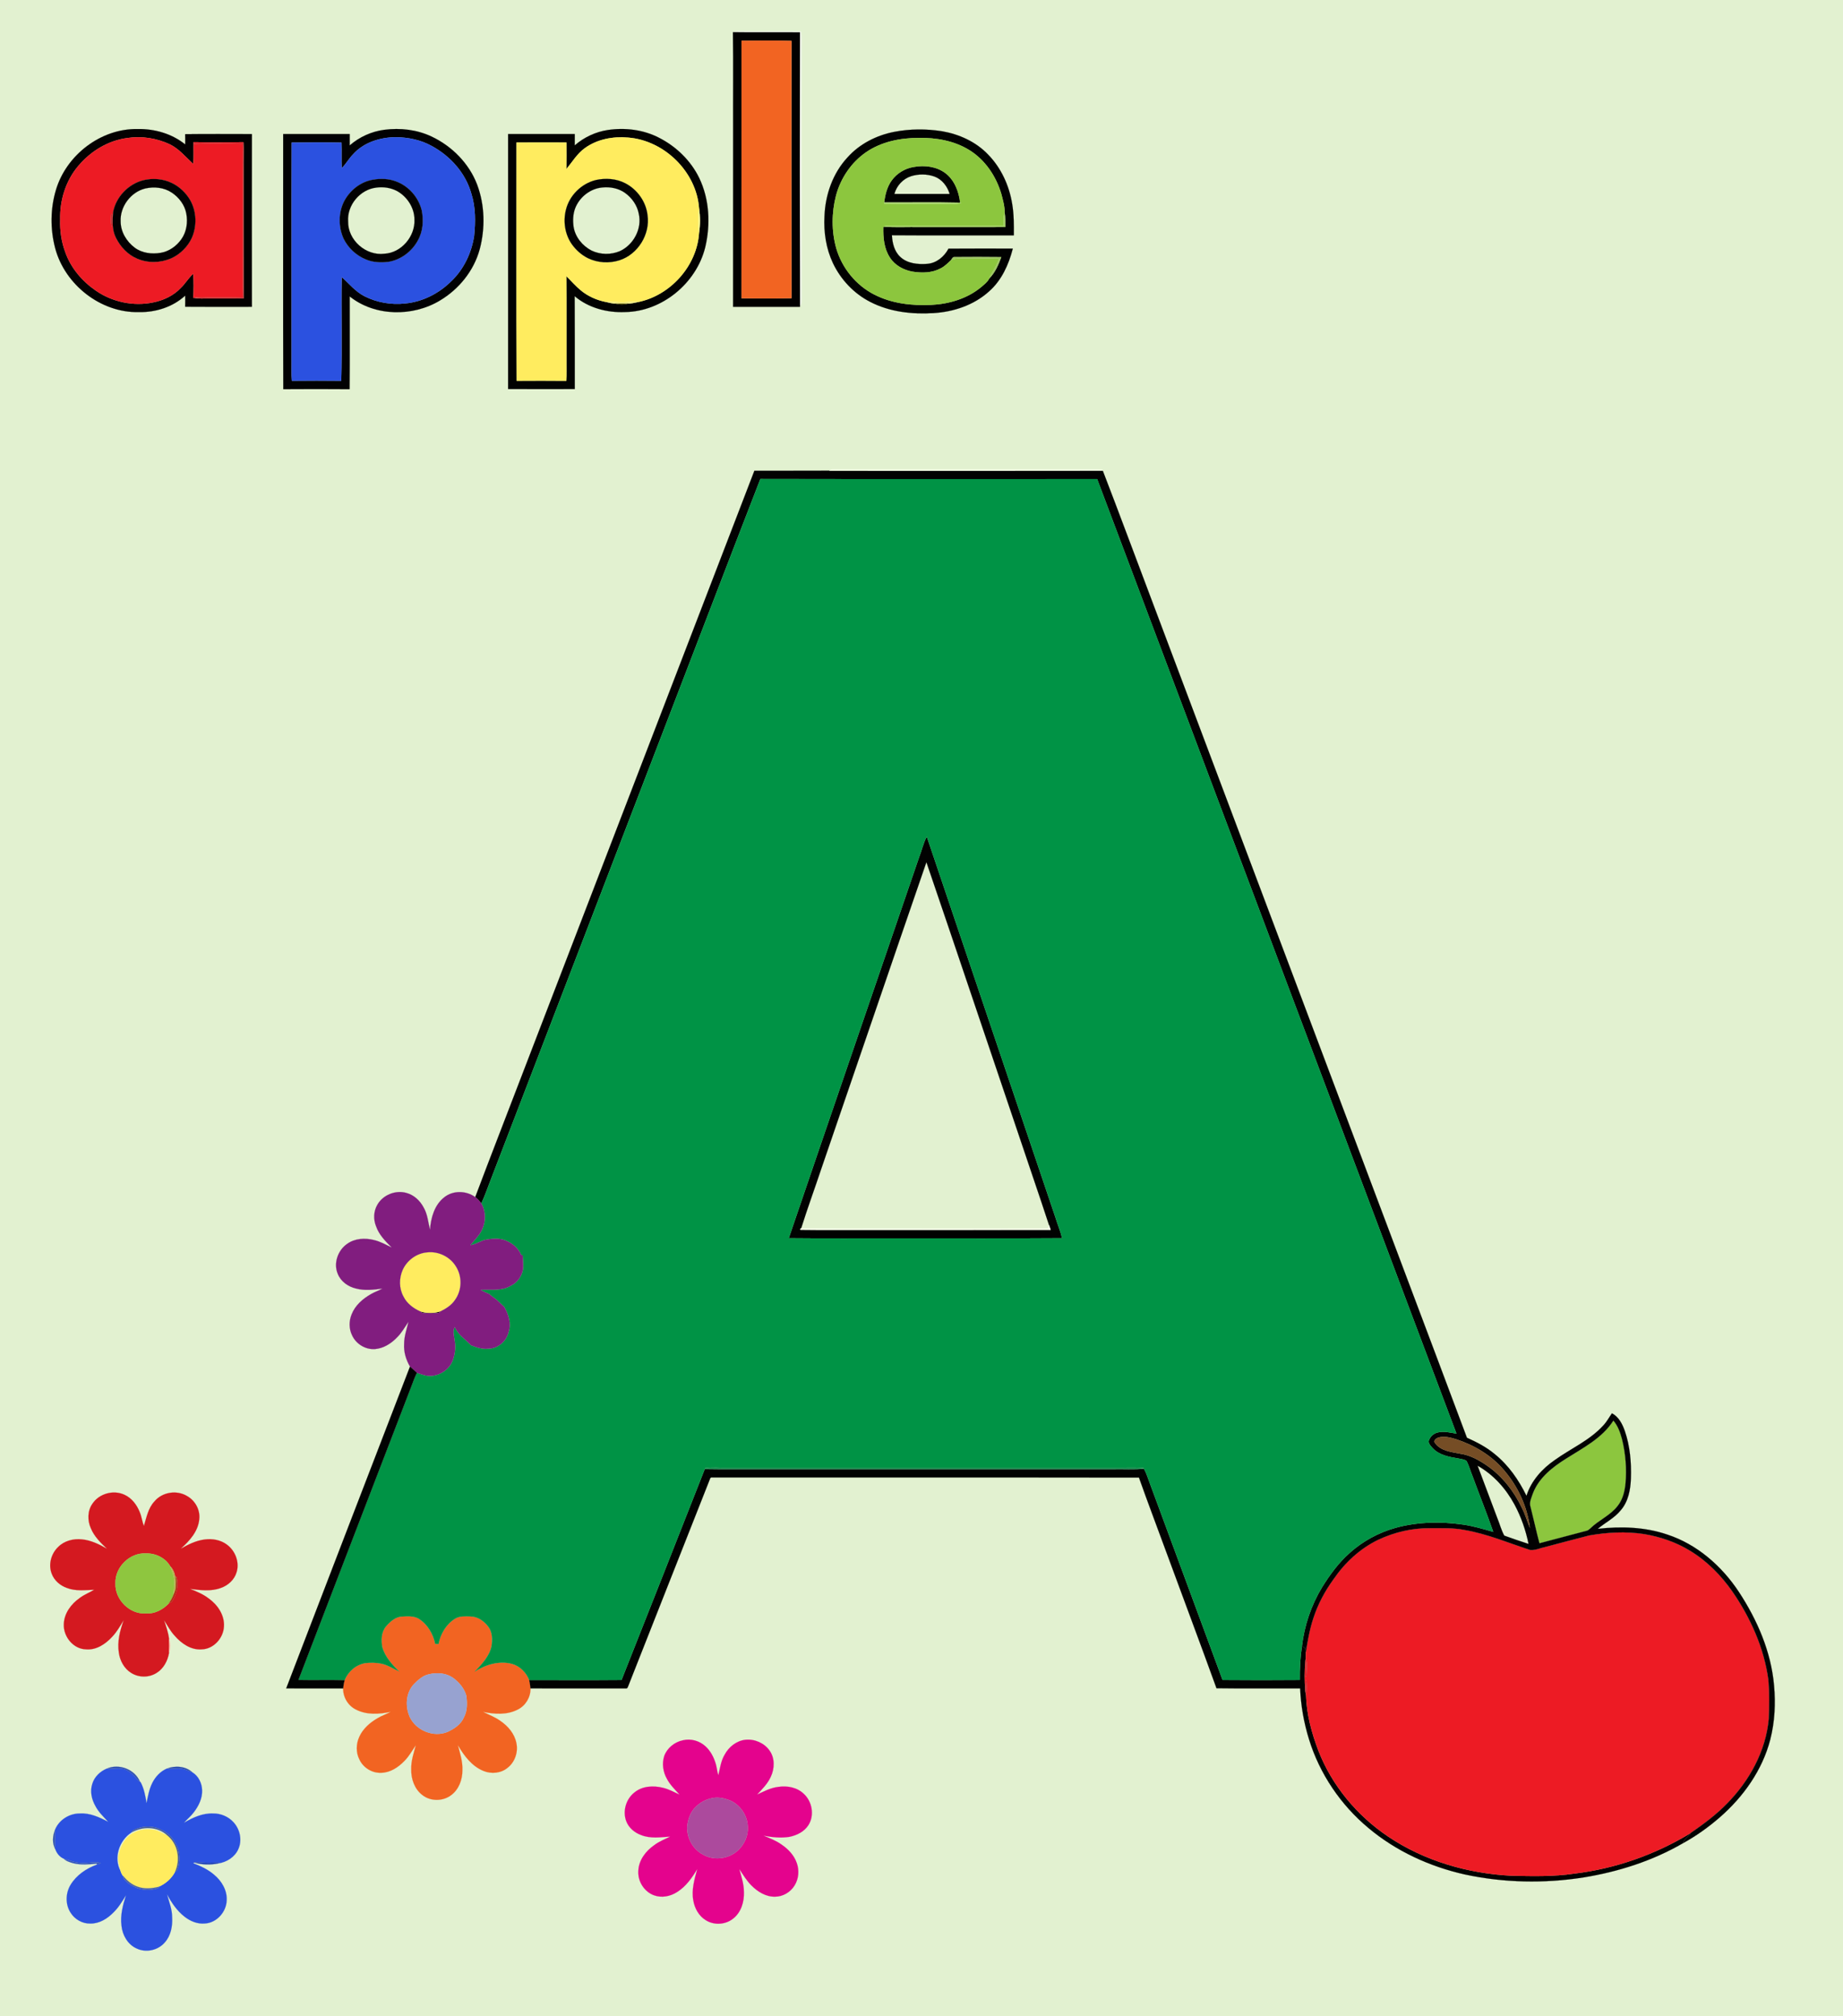 <?xml version="1.0" encoding="utf-8"?>
<!DOCTYPE svg PUBLIC "-//W3C//DTD SVG 1.1//EN" "http://www.w3.org/Graphics/SVG/1.1/DTD/svg11.dtd">
<svg version="1.1" id="Layer_1" xmlns="http://www.w3.org/2000/svg" xmlns:xlink="http://www.w3.org/1999/xlink" x="0px" y="0px"
	 viewBox="0 0 1755 1920" enable-background="new 0 0 1755 1920" xml:space="preserve">
<rect x="0" y="0" width="1755" height="1920" fill="#333333" stroke="none"/>
<g>
	<rect fill="#E2F1D0" stroke="#E2F1D0" stroke-width="0.094" width="1755" height="1920"/>
	<path fill="#E2F1D0" stroke="#E2F1D0" stroke-width="0.094" d="M867.71,167.75c7.16-2.17,15.09-2.12,22.17,0.39
		c7.23,2.68,12.27,9.35,14.44,16.58c-17.55-0.03-35.09-0.01-52.64-0.02C853.79,176.84,859.91,170.22,867.71,167.75z"/>
	<path fill="#E2F1D0" stroke="#E2F1D0" stroke-width="0.094" d="M358.44,178.65c6.65-0.9,13.65,0.12,19.62,3.26
		c9.66,5.36,16.51,15.87,16.61,27.04c0.83,16.06-12.39,31.89-28.71,32.71c-17.5,2.19-34.77-12.98-34.46-30.69
		C330.35,195.35,342.92,180.36,358.44,178.65z"/>
	<path fill="#E2F1D0" stroke="#E2F1D0" stroke-width="0.094" d="M573.42,178.56c7.54-0.82,15.6,0.7,21.83,5.2
		c6.57,4.73,11.57,11.84,13.05,19.87c3.23,14.15-4.98,29.58-18.03,35.56c-8.52,3.6-18.6,3.48-26.95-0.54
		c-8.67-4.48-15.6-12.88-17.13-22.66c-0.8-5.84-0.6-11.96,1.46-17.54C551.75,187.8,561.96,179.61,573.42,178.56z"/>
	<path fill="#E2F1D0" stroke="#E2F1D0" stroke-width="0.094" d="M138.36,179.49c8.46-1.92,17.89-0.97,25.21,3.95
		c6.89,4.57,12.35,11.71,13.84,19.95c1.6,8.3,0.26,17.39-4.66,24.38c-4.63,6.6-11.73,11.69-19.77,13.03c-8.46,1.43-17.81,0.3-24.8-5
		c-7.69-5.81-13.26-14.97-13.3-24.78C114.1,196.82,124.56,182.83,138.36,179.49z"/>
	<path fill="#E2F1D0" stroke="#E2F1D0" stroke-width="0.094" d="M782.35,1112.32c33.33-97.05,66.37-194.21,99.82-291.21
		c29.23,85.5,57.86,171.22,86.91,256.79c9.86,29.61,20.13,59.09,29.83,88.75c-0.32,1.07-0.63,2.15-0.95,3.25
		c-51.32,0.29-102.64,0.03-153.96,0.12c-27.04-0.08-54.08,0.17-81.12-0.15C768.97,1150.56,775.94,1131.53,782.35,1112.32z
		"/>
	<path fill="#E2F1D0" stroke="#E2F1D0" stroke-width="0.094" d="M1407.04,1395.88c15.05,8.47,26.97,21.82,35.12,36.94
		c6.32,11.74,10.76,24.49,13.39,37.56c-7.75-2.46-15.43-5.15-23.08-7.9c-2.91-5.14-4.3-11.05-6.58-16.49
		C1419.59,1429.29,1413.26,1412.61,1407.04,1395.88z"/>
	<path fill="#E2F1D0" stroke="#E2F1D0" stroke-width="0.094" d="M125.04,1745.29c10.49-6.19,25.04-5.97,34.18,2.59
		c-4.03-1.66-7.75-4.1-11.99-5.17c-6.86-1.14-14.3-0.73-20.36,3.01c-7.78,3.9-11.97,12.27-13.91,20.4
		c-1.33,5.41,1.1,10.7,1.95,15.98C107.93,1769.63,113.37,1752.92,125.04,1745.29z"/>
	<path fill="#F1F5EB" stroke="#F1F5EB" stroke-width="0.094" d="M697.94,30.68c3.77-1.75,8.04-0.86,12.06-1.03
		c17.61,0.23,35.26-0.46,52.86,0.37c0.46,4.31,0.55,8.65,0.44,12.98c0.03,81-0.01,162.01,0.02,243.01
		c-0.13,1.86,0.16,4.05-1.57,5.28c-0.2-86.82-0.13-173.63-0.04-260.45C740.45,30.68,719.19,31,697.94,30.68z"/>
	<path fill="#020101" stroke="#020101" stroke-width="0.094" d="M697.94,30.68c21.25,0.32,42.51,0,63.77,0.16
		c-0.09,86.82-0.16,173.63,0.04,260.45l0.02,0.94c-21.22-0.02-42.45,0.04-63.67-0.03c0.07-56.07,0.01-112.13,0.03-168.2
		C698,92.89,698.38,61.78,697.94,30.68 M706.17,38.82c-0.03,81.77,0.06,163.54-0.04,245.31c15.85,0.1,31.72,0.31,47.57-0.1
		c-0.12-81.69-0.09-163.38-0.01-245.08C737.86,38.43,722,38.68,706.17,38.82z"/>
	<path fill="#F26422" stroke="#F26422" stroke-width="0.094" d="M706.17,38.82c15.83-0.14,31.69-0.39,47.52,0.13
		c-0.08,81.7-0.11,163.39,0.01,245.08c-15.85,0.41-31.72,0.2-47.57,0.1C706.23,202.36,706.14,120.59,706.17,38.82z"/>
	<path fill="#F26422" stroke="#F26422" stroke-width="0.094" d="M367.72,1548.74c3.94-4.49,8.94-9.01,15.26-9.22
		c5.21-0.24,10.9-0.71,15.61,2c8.49,5.26,13.85,14.46,15.85,24.1c1.04-0.01,2.08-0.01,3.13,0.01c1.96-9.67,7.33-18.86,15.84-24.11
		c4.37-2.62,9.7-2.2,14.59-2.08c6.85,0.09,12.88,4.33,16.89,9.63c4.11,5.29,4.13,12.54,3.14,18.86
		c-2.15,9.69-9.29,17.06-15.9,24.02c10.34-6.73,23.2-10.55,35.44-7.36c7.55,2.15,13.48,8.19,16.36,15.39
		c0.6,2.62,0.99,5.29,1.21,7.99c0.24,8.32-4.6,16.43-12.06,20.12c-10.18,5.3-22.19,4.51-33.08,2.22
		c5.42,2.8,11.24,4.85,16.23,8.45c7.43,4.99,13.78,12.38,15.51,21.37c1.77,8.49-1.38,17.95-8.26,23.34
		c-6.28,5.35-15.57,6.22-23.08,3.12c-11.1-4.49-18.56-14.56-24.38-24.58c2.06,7.85,4.67,15.73,4.32,23.97
		c0,8.89-3.39,18.24-10.73,23.66c-7.75,5.93-19.5,6.05-27.24,0.03c-7.6-5.65-11.01-15.46-10.75-24.68
		c-0.26-7.9,2.34-15.42,4.36-22.93c-3.49,5.1-6.47,10.61-10.89,15.02c-5.8,6.03-13.44,11.12-22.08,11.28
		c-8.63,0.42-17.14-4.82-20.73-12.65c-3.46-6.67-3.23-14.84-0.15-21.6c3.46-7.71,10.09-13.51,17.29-17.67
		c4-2.47,8.51-3.89,12.61-6.14c-10.9,2.29-22.92,3.09-33.11-2.19c-7.5-3.67-12.33-11.82-12.16-20.13
		c0.21-2.66,0.67-5.27,1.37-7.82c3.4-8.29,10.9-14.87,19.84-16.29c4.96-0.56,10.04-0.48,14.94,0.49
		c6.21,1.2,11.51,4.82,17.14,7.47c-6.72-6.48-13.22-13.71-15.96-22.83C362.75,1562.17,362.99,1554.28,367.72,1548.74
		 M408.39,1594.53c-5.8,1.26-10.29,5.43-14.34,9.51c-7.61,8.25-8.33,20.99-3.95,30.97c6.02,13.11,22.85,19.98,36.24,14.33
		c6.24-2.98,12.6-7.07,15.35-13.71c3.47-6.27,3.23-13.73,2.4-20.61c-1.99-7.05-6.96-13.04-12.88-17.21
		C424.6,1593.23,416.02,1592.71,408.39,1594.53z"/>
	<path fill="#030101" stroke="#030101" stroke-width="0.094" d="M53.38,180.54c9.99-33.07,42.83-58.25,77.63-57.65
		c16.15-0.31,32.66,4.42,45.33,14.64c0.09-3.25,0.07-6.5-0.03-9.74c21.18-0.26,42.37-0.1,63.55-0.08
		c-0.1,54.83-0.07,109.65-0.01,164.48c-21.18,0.02-42.36,0.14-63.53-0.06c0.09-3.53,0.12-7.06,0.01-10.59
		c-11.9,10.96-28.33,16.04-44.33,15.7c-36.15,0.74-70.2-26.14-79.44-60.82C47.78,218.2,47.9,198.59,53.38,180.54 M74.77,157.78
		C62.72,171.82,56.86,190.61,57.32,209c-0.36,10.49,1.11,21.04,4.76,30.9c5.23,15.11,16.06,27.86,29.13,36.85
		c15.72,10.91,35.97,15.18,54.72,11.24c9.8-1.98,19.35-6.44,26.25-13.81c4.35-4.16,7.33-9.52,11.85-13.51
		c0.49,7.69,0.47,15.43-0.02,23.12l0.69-0.14c4.69,1.08,9.53,0.55,14.3,0.64c11.01-0.07,22.03,0.17,33.03-0.13
		c-0.15-43.05-0.04-86.11-0.08-129.16c-0.07-6.29,0.38-12.58-0.09-18.86l-0.14-0.7c-15.8,0.16-31.61,0.23-47.4-0.03
		c-0.13,6.93,0.28,13.87-0.27,20.79c-7.21-6.54-13.46-14.43-22.4-18.77c-12.52-5.79-26.77-8.13-40.43-5.98
		C103.07,133.82,86.48,143.9,74.77,157.78z"/>
	<path fill="#030101" stroke="#030101" stroke-width="0.094" d="M400.17,1248.94c6.32,2.01,13.25,1.91,19.55-0.15
		c-0.85,0.75-1.66,1.71-2.92,1.62c-4.52,0.3-9.06,0.34-13.57,0.02C402,1250.44,401.09,1249.57,400.17,1248.94z"/>
	<path fill="#010103" stroke="#010103" stroke-width="0.094" d="M365.96,123.61c15.2-2,31.07-0.16,45.01,6.44
		c19.39,9.14,35.62,25.51,43.33,45.65c7.4,19.67,7.86,41.72,2.43,61.94c-5.58,20.3-19.69,37.71-37.66,48.47
		c-25.93,15.71-61.96,15.42-86.04-3.78c-0.06,29.44,0.18,58.9-0.12,88.34c-21.04-0.18-42.09-0.15-63.13-0.01
		c-0.3-80.99-0.08-161.99-0.11-242.98c21.12-0.02,42.24-0.03,63.36,0c0.02,3.6-0.02,7.21-0.01,10.81
		C342.23,130.43,353.82,125.21,365.96,123.61 M336.11,147.09c-3.96,4.07-6.7,9.13-10.72,13.13c-0.33-8.13,0.08-16.27-0.24-24.4
		c-15.79-0.3-31.6-0.2-47.4-0.05c-0.23,69.41-0.03,138.82-0.1,208.23c0.11,6.22-0.27,12.45,0.3,18.66c15.66-0.17,31.33-0.18,47,0
		c0.85-32.94-0.06-65.92,0.43-98.86c7,6.26,13.07,13.86,21.57,18.25c11.97,6.08,25.77,8.45,39.09,6.92
		c16.5-1.59,32.05-9.57,43.71-21.23c11.86-11.27,19.17-26.76,21.7-42.81c1.4-13.52,1.51-27.52-2.66-40.6
		c-5.48-19.57-20.07-35.79-37.78-45.34c-10.34-5.77-22.25-8.16-34.01-8.35C362.05,130.78,346.25,135.58,336.11,147.09z"/>
	<path fill="#020201" stroke="#020201" stroke-width="0.094" d="M578.82,123.81c16.53-2.48,33.96-0.29,48.88,7.46
		c16.19,8.29,29.99,21.63,38.02,38.03c9.9,20.42,11.01,44.39,5.81,66.26c-8.44,34.21-41.11,61.24-76.56,61.65
		c-16.96,0.68-34.64-3.98-47.73-15.12c0.2,29.48,0.03,58.96,0.09,88.44c-21.16,0.04-42.32,0.07-63.47-0.02
		c0.01-80.94-0.01-161.88,0-242.82c21.15-0.06,42.3-0.02,63.46-0.02c0.03,3.59-0.01,7.18-0.01,10.77
		C556.17,130.71,567.19,125.58,578.82,123.81 M557,141.03c-7.35,5.26-12.01,13.16-17.66,20.02c0.1-8.45,0.12-16.9,0.04-25.34
		c-15.84-0.04-31.69-0.07-47.53,0.01c0.07,75.65-0.23,151.3,0.15,226.93c15.74-0.1,31.5-0.14,47.24,0.03
		c0.38-6.22,0.09-12.45,0.18-18.68c-0.06-26.99,0.12-53.99-0.1-80.98c4.51,4.38,8.59,9.21,13.44,13.23
		c7.04,5.95,15.77,9.77,24.79,11.45c2.7,0.66,5.43,1.3,8.22,1.42c4.04,1.17,8.42,1.19,12.46,0.02c3.1-0.11,6.15-0.75,9.17-1.44
		c30.95-6.22,56.41-34.57,58.28-66.21c1.21-7.58,1.11-15.4,0-22.98c-2.44-34.76-33.02-64.78-67.63-67.48
		C583.82,129.77,568.75,132.56,557,141.03z"/>
	<path fill="#010201" stroke="#010201" stroke-width="0.094" d="M851.39,125.61c14.97-2.94,30.5-3.01,45.56-0.63
		c16.38,2.81,32.33,10.02,43.91,22.16c12.39,12.64,20.1,29.46,22.95,46.85c1.75,9.95,1.64,20.1,1.57,30.17
		c-38.69-0.05-77.38,0.17-116.06-0.11c0.4,7.44,2.3,15.44,8.01,20.66c6.78,6.33,16.81,7.27,25.65,6.57
		c8.82-0.68,16.21-6.84,20.22-14.46c20.41-0.18,40.83-0.06,61.25-0.06c-3.91,15.24-10.73,30.42-22.81,40.92
		c-14.37,12.95-33.62,19.35-52.7,20.5c-20.51,1.27-41.88-1.12-60.33-10.7c-15.44-7.89-27.92-21.16-35.38-36.76
		c-6.58-13.89-8.94-29.51-8.11-44.79c0.75-20.37,7.87-40.88,21.87-55.95C818.47,137.08,834.56,128.9,851.39,125.61 M824.87,144.89
		c-14.14,9.72-24.33,24.77-28.74,41.3c-4.24,16.44-4.38,34.02,0.25,50.4c5.47,18.73,18.77,35.09,36.2,43.95
		c16.6,8.54,35.73,10.67,54.15,9.82c17.06-0.83,34.37-5.96,47.66-17.01c2.76-2.44,5.96-4.71,7.59-8.12
		c5.62-5.52,8.79-13.09,11.49-20.37c-14.81-0.2-29.64-0.16-44.46-0.04c-1.85-0.23-2.46,1.69-3.36,2.87
		c-3.09,2.92-6.1,6.07-9.98,7.96c-8.07,4.36-17.65,4.49-26.51,3.11c-8.55-1.48-16.88-5.89-21.66-13.32
		c-5.7-8.54-6.63-19.15-6.35-29.14l0.64-0.36c11.38,0.75,22.81,0.13,34.21,0.33c27.09-0.02,54.18,0.06,81.27-0.04
		c0.07-4.61,0.1-9.25-0.59-13.82c0.04-6.1-1.69-12-3.23-17.84c-4.97-16.77-15.39-32.34-30.42-41.61
		c-14.28-8.85-31.43-11.88-48.03-11.61C857.55,131.35,839.48,134.91,824.87,144.89z"/>
	<path fill="#010201" stroke="#010201" stroke-width="0.094" d="M870.09,159c10.21-1.89,21.58-0.53,30.08,5.8
		c8.74,6.64,12.97,17.64,14.14,28.26c-24.1-0.59-48.24-0.12-72.35-0.24c0.89-7.31,2.67-14.74,7.03-20.81
		C853.91,165.09,861.7,160.33,870.09,159 M867.71,167.75c-7.8,2.47-13.92,9.09-16.03,16.95c17.55,0.01,35.09-0.01,52.64,0.02
		c-2.17-7.23-7.21-13.9-14.44-16.58C882.8,165.63,874.87,165.58,867.71,167.75z"/>
	<path fill="#010201" stroke="#010201" stroke-width="0.094" d="M875.01,817.02c2.67-6.69,4.09-13.9,7.51-20.27
		c40.82,120.78,81.63,241.57,122.39,362.37c2.08,6.72,4.82,13.23,6.5,20.08c-51.8,0.39-103.61,0.05-155.41,0.16
		c-34.96-0.11-69.94,0.23-104.89-0.16C792.23,1058.41,833.75,937.76,875.01,817.02 M782.35,1112.32
		c-6.41,19.21-13.38,38.24-19.47,57.55l-0.76,0.35l0.02,0.94c22.6,0.34,45.24,0.04,67.86,0.14
		c56.83-0.01,113.67,0.03,170.51-0.02c-0.54-1.57-1.05-3.11-1.6-4.63c-9.7-29.66-19.97-59.14-29.83-88.75
		c-29.05-85.57-57.68-171.29-86.91-256.79C848.72,918.11,815.68,1015.27,782.35,1112.32z"/>
	<path fill="#010201" stroke="#010201" stroke-width="0.094" d="M671.11,1399.11c17.63,0.34,35.26,0.05,52.89,0.15
		c112,0,224,0,336,0c9.77-0.21,19.58,0.47,29.34-0.45c2.49,4.43,3.85,9.37,5.68,14.09c23.06,62.33,46.06,124.68,69.14,187
		c24.52,0.22,49.05,0.22,73.58,0.01c-0.12-10.72,0.42-21.45,2.02-32.05c0.98,0.47,1.98,0.96,2.99,1.47
		c0.25,1.29,0.5,2.61,0.76,3.95c0.08,2.07,0.01,4.17-0.16,6.27c-0.07,0.52-0.21,1.57-0.28,2.09
		c-0.97,9.47-0.84,19.1-0.18,28.6c0.15,1.36,0.46,2.72,0.78,4.1c0.49,18.24,5.37,36.13,11.84,53.11
		c12.95,33.25,36.85,61.78,66.38,81.63c34.48,23.24,75.82,35.13,117.13,37.28c20.08,0.43,40.31,0.98,60.24-2.02
		c39.08-4.73,77-18.1,110.62-38.55c-2.14,3.46-6.12,5.68-7.35,9.67c-29.04,16.84-61.57,27.18-94.62,32.55
		c-37.42,5.9-75.94,5.13-113-2.83c-33.44-7.49-65.52-22.18-91.84-44.28c-26.41-21.98-46.45-51.58-56.56-84.45
		c-4.86-15.69-7.77-32.03-8.44-48.44c-26.55-0.11-53.12,0.22-79.66-0.17c-15.55-43.03-31.7-85.86-47.47-128.82
		c-8.74-23.96-17.88-47.77-26.36-71.81c-134.87-0.23-269.75,0.02-404.63-0.12c-1.24,0.16-3.38-0.61-3.77,1.14
		c-25.88,65.73-51.92,131.39-77.78,197.13c-0.51,1.03-0.79,2.94-2.41,2.63c-30.29,0.03-60.57,0.06-90.85-0.02
		c-0.22-2.7-0.61-5.37-1.21-7.99c29.32,0.03,58.64,0.19,87.96-0.07C618.34,1532.99,644.84,1466.09,671.11,1399.11z"/>
	<path fill="#ED1B24" stroke="#ED1B24" stroke-width="0.094" d="M74.77,157.78c11.71-13.88,28.3-23.96,46.45-26.33
		c13.66-2.15,27.91,0.19,40.43,5.98c8.94,4.34,15.19,12.23,22.4,18.77c0.55-6.92,0.14-13.86,0.27-20.79
		c15.79,0.26,31.6,0.19,47.4,0.03l0.14,0.7c-15.58,0.36-31.18,0.2-46.77,0.08l-0.02,0.81c15.29-0.48,30.61-0.38,45.9-0.06
		c0.41,42.67,0.06,85.35,0.18,128.03c0.03,5.97,0.04,11.94-0.17,17.9c-10.32,0.41-20.65,0.16-30.98,0.25
		c-5.1,0.11-10.28-0.73-15.3,0.5l-0.69,0.14c0.49-7.69,0.51-15.43,0.02-23.12c-4.52,3.99-7.5,9.35-11.85,13.51
		c-6.9,7.37-16.45,11.83-26.25,13.81c-18.75,3.94-39-0.33-54.72-11.24c-13.07-8.99-23.9-21.74-29.13-36.85
		c-3.65-9.86-5.12-20.41-4.76-30.9C56.86,190.61,62.72,171.82,74.77,157.78 M136.44,171.67c-14.23,3.6-25.99,15.89-28.71,30.32
		c-0.65,8.22-1.18,17.05,2.76,24.6c4.28,8.54,11.26,16.05,20.2,19.74c10.22,4.38,22.15,4.07,32.31-0.31
		c8.54-3.88,15.64-10.88,19.61-19.38c5.02-11.33,4.62-24.98-1.41-35.85c-4.07-7.02-10.18-12.93-17.52-16.45
		C155.31,170.21,145.45,169.54,136.44,171.67 M105.96,204.13c-0.18,4.04-0.73,8.2,0.61,12.11c0.47-4.02,0.38-8.07,0.3-12.11H105.96z
		"/>
	<path fill="#ED1B24" stroke="#ED1B24" stroke-width="0.094" d="M1312.42,1466.41c15.44-7.25,32.5-11.27,49.59-11.05
		c10.93,0.03,21.99-0.45,32.78,1.75c21.49,3.72,41.68,12.29,62.31,19.03c4.86,0.49,9.53-1.87,14.25-2.83
		c13.96-3.7,27.91-7.41,41.9-11.01c17.17-3.01,34.84-3.99,52.15-1.37c15.4,2.56,30.46,7.65,43.82,15.83
		c16.09,9.71,29.54,23.39,40.31,38.7c17.39,25.19,30.37,53.98,34.46,84.49c1.02,12.3,0.87,24.7,0.34,37.03
		c-2.73,30.63-18.37,58.97-39.7,80.65c-10.41,10.74-22.5,19.66-34.75,28.16c-33.62,20.45-71.54,33.82-110.62,38.55
		c-19.93,3-40.16,2.45-60.24,2.02c-41.31-2.15-82.65-14.04-117.13-37.28c-29.53-19.85-53.43-48.38-66.38-81.63
		c-6.47-16.98-11.35-34.87-11.84-53.11c0.68-4.68,0.58-9.4,0.19-14.08l-0.55-0.07
		c-0.08,3.34-0.32,6.69-0.42,10.05c-0.66-9.5-0.79-19.13,0.18-28.6c-0.06,5.05,0.3,10.11,0.16,15.17l0.65-0.09
		c-0.02-5.72,1.44-11.64-0.53-17.17c0.17-2.1,0.24-4.2,0.16-6.27c1.76-10.95,3.67-21.92,7.22-32.45
		c4.32-13.24,10.97-25.65,19.17-36.89C1280.66,1488.17,1295.15,1474.74,1312.42,1466.41z"/>
	<path fill="#2B51E0" stroke="#2B51E0" stroke-width="0.094" d="M336.11,147.09c10.14-11.51,25.94-16.31,40.89-16.45
		c11.76,0.19,23.67,2.58,34.01,8.35c17.71,9.55,32.3,25.77,37.78,45.34c4.17,13.08,4.06,27.08,2.66,40.6
		c-2.53,16.05-9.84,31.54-21.7,42.81c-11.66,11.66-27.21,19.64-43.71,21.23c-13.32,1.53-27.12-0.84-39.09-6.92
		c-8.5-4.39-14.57-11.99-21.57-18.25c-0.49,32.94,0.42,65.92-0.43,98.86c-15.67-0.18-31.34-0.17-47,0
		c-0.57-6.21-0.19-12.44-0.3-18.66c0.07-69.41-0.13-138.82,0.1-208.23c15.8-0.15,31.61-0.25,47.4,0.05
		c0.32,8.13-0.09,16.27,0.24,24.4C329.41,156.22,332.15,151.16,336.11,147.09 M355.36,171.14c-11.83,1.84-22.15,10.07-27.64,20.56
		c-5.54,10.85-5.51,24.18-0.66,35.27c4.34,9.12,12.29,16.47,21.67,20.21c6.58,2.74,13.86,2.95,20.87,2.21
		c11.98-1.87,22.59-9.85,28.3-20.47c4.9-8.59,5.51-19.02,3.66-28.57c-3.04-12.37-12.39-23.15-24.41-27.53
		C370.24,170.16,362.59,169.86,355.36,171.14z"/>
	<path fill="#2B51E0" stroke="#2B51E0" stroke-width="0.094" d="M87.9,1698.86c1.99-6.65,7.38-11.81,13.68-14.46
		c5.99,0.76,12.24-1.44,18.01,1.01c5.25,2.01,8.82,6.49,12.38,10.61c0.33,0.23,1.01,0.68,1.35,0.91l0.63,0.41
		c3.22,6.19,4.54,13.11,5.57,19.96c1.32-6.56,2.47-13.25,5.51-19.29c2.92-5.84,7.62-10.94,13.67-13.59
		c3.76,0.28,7.51-0.17,11.27-0.19c4.7-0.07,8.99,2.14,13.29,3.74c5.79,3.48,9.03,10.39,9.18,17.03
		c0.28,7.6-3.2,14.79-7.71,20.71c-2.77,3.81-6.45,6.8-9.6,10.27c8.44-5.01,17.88-9.32,27.92-8.88
		c7.26-0.08,14.52,3.02,19.39,8.43c6.09,6.69,8.32,16.99,4.55,25.37c-3.26,7.68-11.15,12.6-19.22,13.78l0.78-0.8
		c-4.86-0.14-9.73,0.41-14.59-0.04c-2.94-0.19-5.97-0.8-8.87,0.03c-0.29,0.13-0.89,0.39-1.18,0.51
		c7.02,2.76,14.01,5.94,19.79,10.9c7.31,5.95,12.78,15.06,12.14,24.75c-0.39,11-9.61,21.3-20.79,21.85
		c-7.05,0.66-13.95-2.24-19.39-6.55c-7.19-5.6-12.35-13.31-16.61-21.26c2,7.2,4.85,14.31,4.85,21.91
		c0.49,8.43-1.17,17.51-7,23.95c-6.34,7.47-17.75,10.01-26.63,5.81c-8.55-3.69-13.71-12.75-14.58-21.77
		c-1.28-9.87,1.28-19.62,4.27-28.92c-3.52,5.64-6.94,11.45-11.75,16.15c-5.8,5.99-13.6,10.92-22.21,10.73
		c-7.47,0.21-14.79-3.96-18.71-10.25c-5.17-7.84-4.92-18.57-0.16-26.52c5.55-9.24,14.96-15.67,24.96-19.28
		c1.35-0.52,2.7-1.06,4.03-1.6c-6.31-1.78-12.75,0.54-19.14-0.15c-5.67-0.19-10.92-2.5-16.31-4
		c-3.79-1.53-6.62-5.12-7.96-8.89c-0.78-6.22-0.05-12.46-0.31-18.68c3.79-9.33,13.56-15.48,23.54-15.45
		c9.71-0.63,18.76,3.58,27.13,7.99c-4.35-4.76-9.19-9.22-12.17-15.03C87.26,1713.74,85.55,1705.94,87.9,1698.86 M133.57,1740.6
		c-3.08,0.94-6.91,1.5-8.53,4.69c-11.67,7.63-17.11,24.34-10.13,36.81c0.47,1.6,1.25,3.13,2.26,4.49
		c0.15,3.19,3.04,5.09,5.21,7.03c6.73,5.08,15.68,7.4,23.99,5.65c2.04-0.41,4.26-0.81,5.66-2.51l-1.11,0.21
		c6.59-2.84,12.3-7.79,15.71-14.14c2.34-0.99,2.81-3.65,3.41-5.81c1.54-7.15,0.9-14.89-2.83-21.28
		C161.23,1743.78,146.51,1736.9,133.57,1740.6z"/>
	<path fill="#FFEC5F" stroke="#FFEC5F" stroke-width="0.094" d="M557,141.03c11.75-8.47,26.82-11.26,41.05-10
		c34.61,2.7,65.19,32.72,67.63,67.48c-0.98,7.6-1.14,15.39,0,22.98c-1.87,31.64-27.33,59.99-58.28,66.21
		c-5.1-1.29-10.27,0.34-15.41,0.2c-4.82,0.16-9.67-1.53-14.44-0.2c-9.02-1.68-17.75-5.5-24.79-11.45
		c-4.85-4.02-8.93-8.85-13.44-13.23c0.22,26.99,0.04,53.99,0.1,80.98c-0.09,6.23,0.2,12.46-0.18,18.68
		c-15.74-0.17-31.5-0.13-47.24-0.03c-0.38-75.63-0.08-151.28-0.15-226.93c15.84-0.08,31.69-0.05,47.53-0.01
		c0.08,8.44,0.06,16.89-0.04,25.34C544.99,154.19,549.65,146.29,557,141.03 M567.38,171.48c-13.73,3.35-25.23,14.71-28.51,28.49
		c-2.72,10.98-0.91,23.22,5.63,32.56c3.99,5.63,9.32,10.37,15.53,13.42c9.22,4.4,20.14,5.01,29.85,1.91
		c17.54-5.6,29.37-24.71,26.72-42.93c-1.39-12.84-9.8-24.52-21.21-30.41C586.84,170.09,576.69,169.41,567.38,171.48z"/>
	<path fill="#FFEC5F" stroke="#FFEC5F" stroke-width="0.094" d="M383.45,1209.4c4.15-9.21,13.41-15.98,23.54-16.71
		c10.57-1.15,21.53,4.2,27.08,13.27c6.25,9.58,5.9,22.99-0.89,32.2c-3.26,4.87-8.32,8.07-13.46,10.63
		c-6.3,2.06-13.23,2.16-19.55,0.15c-6.6-2.95-12.76-7.57-15.98-14.2C379.93,1227.03,379.9,1217.38,383.45,1209.4z"/>
	<path fill="#FFEC5F" stroke="#FFEC5F" stroke-width="0.094" d="M126.87,1745.72c6.06-3.74,13.5-4.15,20.36-3.01
		c4.24,1.07,7.96,3.51,11.99,5.17c10.3,8.11,12.95,23.31,7.41,34.95c-3.41,6.35-9.12,11.3-15.71,14.14
		c-6.47,1.62-13.45,2.24-19.81-0.14c-5.62-1.83-10.15-5.85-13.94-10.24c-1.01-1.36-1.79-2.89-2.26-4.49
		c-0.85-5.28-3.28-10.57-1.95-15.98C114.9,1757.99,119.09,1749.62,126.87,1745.72z"/>
	<path fill="#8CC63E" stroke="#8CC63E" stroke-width="0.094" d="M824.87,144.89c14.61-9.98,32.68-13.54,50.13-13.54
		c16.6-0.27,33.75,2.76,48.03,11.61c15.03,9.27,25.45,24.84,30.42,41.61c1.54,5.84,3.27,11.74,3.23,17.84
		c-1.45,4.04-1.05,8.36-0.89,12.55c-37.5,0.36-75.01,0.03-112.5,0.17c-0.38,0.2-1.13,0.61-1.5,0.81l-0.64,0.36
		c-0.28,9.99,0.65,20.6,6.35,29.14c4.78,7.43,13.11,11.84,21.66,13.32c8.86,1.38,18.44,1.25,26.51-3.11
		c3.88-1.89,6.89-5.04,9.98-7.96c2.94-1.26,6.14-1.65,9.33-1.56c12.06,0.19,24.13-0.07,36.19,0.22c-1.74,6.92-6.59,12.35-9.19,18.88
		c-1.63,3.41-4.83,5.68-7.59,8.12c-13.29,11.05-30.6,16.18-47.66,17.01c-18.42,0.85-37.55-1.28-54.15-9.82
		c-17.43-8.86-30.73-25.22-36.2-43.95c-4.63-16.38-4.49-33.96-0.25-50.4C800.54,169.66,810.73,154.61,824.87,144.89 M870.09,159
		c-8.39,1.33-16.18,6.09-21.1,13.01c-4.36,6.07-6.14,13.5-7.03,20.81l0.13,1.09c21.96,0.35,43.94-0.02,65.91,0.15
		c2.49,0.07,5.02-0.05,7.4-0.89l-1.09-0.11c-1.17-10.62-5.4-21.62-14.14-28.26C891.67,158.47,880.3,157.11,870.09,159z"/>
	<path fill="#8CC63E" stroke="#8CC63E" stroke-width="0.094" d="M1536.34,1352.89c4.29,4.96,6.52,11.28,8.2,17.53
		c3.46,13.89,4.62,28.36,3.35,42.64c-0.77,7.54-2.68,15.29-7.57,21.28c-6.92,8.98-17.83,13.36-25.8,21.19
		c-1.09,0.96-2.18,2.03-3.64,2.35c-14.97,4.04-30,7.83-44.96,11.9c-3.01-11.39-5.52-22.89-8.4-34.31
		c-1.67-4.65,0.84-9.27,2.3-13.61c5.71-14.55,18.5-24.62,31.37-32.66C1507.45,1378.86,1525.68,1369.67,1536.34,1352.89z"/>
	<path fill="#CC2B31" stroke="#CC2B31" stroke-width="0.094" d="M185.09,136.22c15.59,0.12,31.19,0.28,46.77-0.08
		c0.47,6.28,0.02,12.57,0.09,18.86c0.04,43.05-0.07,86.11,0.08,129.16c-11,0.3-22.02,0.06-33.03,0.13
		c-4.77-0.09-9.61,0.44-14.3-0.64c5.02-1.23,10.2-0.39,15.3-0.5c10.33-0.09,20.66,0.16,30.98-0.25c0.21-5.96,0.2-11.93,0.17-17.9
		c-0.12-42.68,0.23-85.36-0.18-128.03c-15.29-0.32-30.61-0.42-45.9,0.06L185.09,136.22z"/>
	<path fill="#030102" stroke="#030102" stroke-width="0.094" d="M136.44,171.67c9.01-2.13,18.87-1.46,27.24,2.67
		c7.34,3.52,13.45,9.43,17.52,16.45c6.03,10.87,6.43,24.52,1.41,35.85c-3.97,8.5-11.07,15.5-19.61,19.38
		c-10.16,4.38-22.09,4.69-32.31,0.31c-8.94-3.69-15.92-11.2-20.2-19.74c-3.94-7.55-3.41-16.38-2.76-24.6
		C110.45,187.56,122.21,175.27,136.44,171.67 M138.36,179.49c-13.8,3.34-24.26,17.33-23.48,31.53c0.04,9.81,5.61,18.97,13.3,24.78
		c6.99,5.3,16.34,6.43,24.8,5c8.04-1.34,15.14-6.43,19.77-13.03c4.92-6.99,6.26-16.08,4.66-24.38c-1.49-8.24-6.95-15.38-13.84-19.95
		C156.25,178.52,146.82,177.57,138.36,179.49z"/>
	<path fill="#020103" stroke="#020103" stroke-width="0.094" d="M355.36,171.14c7.23-1.28,14.88-0.98,21.79,1.68
		c12.02,4.38,21.37,15.16,24.41,27.53c1.85,9.55,1.24,19.98-3.66,28.57c-5.71,10.62-16.32,18.6-28.3,20.47
		c-7.01,0.74-14.29,0.53-20.87-2.21c-9.38-3.74-17.33-11.09-21.67-20.21c-4.85-11.09-4.88-24.42,0.66-35.27
		C333.21,181.21,343.53,172.98,355.36,171.14 M358.44,178.65c-15.52,1.71-28.09,16.7-26.94,32.32
		c-0.31,17.71,16.96,32.88,34.46,30.69c16.32-0.82,29.54-16.65,28.71-32.71c-0.1-11.17-6.95-21.68-16.61-27.04
		C372.09,178.77,365.09,177.75,358.44,178.65z"/>
	<path fill="#020202" stroke="#020202" stroke-width="0.094" d="M567.38,171.48c9.31-2.07,19.46-1.39,28.01,3.04
		c11.41,5.89,19.82,17.57,21.21,30.41c2.65,18.22-9.18,37.33-26.72,42.93c-9.71,3.1-20.63,2.49-29.85-1.91
		c-6.21-3.05-11.54-7.79-15.53-13.42c-6.54-9.34-8.35-21.58-5.63-32.56C542.15,186.19,553.65,174.83,567.38,171.48 M573.42,178.56
		c-11.46,1.05-21.67,9.24-25.77,19.89c-2.06,5.58-2.26,11.7-1.46,17.54c1.53,9.78,8.46,18.18,17.13,22.66
		c8.35,4.02,18.43,4.14,26.95,0.54c13.05-5.98,21.26-21.41,18.03-35.56c-1.48-8.03-6.48-15.14-13.05-19.87
		C589.02,179.26,580.96,177.74,573.42,178.56z"/>
	<path fill="#020202" stroke="#020202" stroke-width="0.094" d="M718.36,448.33c23.78-0.07,47.56,0.08,71.34-0.07
		c86.8,0.03,173.6,0.12,260.4-0.05c16.11,41.66,31.53,83.6,47.38,125.37c62.15,165.15,124.32,330.29,186.49,495.43
		c37.59,100.09,75.44,200.09,112.91,300.23c9.31,4.17,18.49,8.92,26.37,15.5c13.17,10.6,22.99,24.72,30.33,39.83
		c4.48-14.22,14.85-25.76,26.97-34.08c15.32-10.99,33.26-18.69,46.12-32.87c3.33-3.47,5.56-7.74,8.29-11.64
		c6.48,3.34,9.9,10.17,12.25,16.75c4.98,14.5,6.31,30.01,5.8,45.27c-0.35,10.69-2.42,22.04-9.68,30.35
		c-5.96,7.43-14.71,11.64-21.87,17.68c22.09-2.54,44.93-1.81,66.14,5.41c28.44,9.29,51.99,30,68.29,54.72
		c17.48,26.65,30.63,56.93,33.43,88.94c1.61,17.25,0.69,34.86-3.6,51.68c-7.51,29.02-25.59,54.43-48.01,73.95
		c-10.82,9.42-22.59,17.82-35.18,24.73c1.23-3.99,5.21-6.21,7.35-9.67c12.25-8.5,24.34-17.42,34.75-28.16
		c21.33-21.68,36.97-50.02,39.7-80.65c0.53-12.33,0.68-24.73-0.34-37.03c-4.09-30.51-17.07-59.3-34.46-84.49
		c-10.77-15.31-24.22-28.99-40.31-38.7c-13.36-8.18-28.42-13.27-43.82-15.83c-17.31-2.62-34.98-1.64-52.15,1.37
		c-13.99,3.6-27.94,7.31-41.9,11.01c-4.72,0.96-9.39,3.32-14.25,2.83c-20.63-6.74-40.82-15.31-62.31-19.03
		c-10.79-2.2-21.85-1.72-32.78-1.75c-17.09-0.22-34.15,3.8-49.59,11.05c-17.27,8.33-31.76,21.76-42.52,37.53
		c-8.2,11.24-14.85,23.65-19.17,36.89c-3.55,10.53-5.46,21.5-7.22,32.45c-0.26-1.34-0.51-2.66-0.76-3.95
		c-1.01-0.51-2.01-1-2.99-1.47c2.32-19.75,8.81-39,19.08-56.03c7.4-11.88,15.7-23.39,26.23-32.72
		c12.51-11.3,27.71-19.55,43.94-24.08c20.78-5.69,42.76-6.17,64.01-3.1c9.84,1.39,19.38,4.24,28.92,6.94
		c-6.1-17.57-13.05-34.84-19.45-52.31c-2.11-5-3.43-10.33-5.96-15.12c-2.1-1.72-5.07-1.77-7.6-2.4
		c-8.83-1.49-18.55-3.1-24.86-10.09c-1.79-2.14-4.84-4.95-3.07-7.94c1.44-3.41,4.57-6,8.18-6.81
		c5.89-1.47,11.9,0.21,17.74,1.12c-113.99-303.03-228.13-606.02-342.13-909.05c-106.92-0.05-213.83,0.15-320.74-0.1
		c-29.6,76.18-58.72,152.55-88.11,228.81c-56.18,146.14-112.36,292.27-168.56,438.4c-2.98,7.58-5.57,15.33-9.03,22.72
		c-1.69-2.23-3.61-4.29-5.8-6.02c14.8-39.51,30.26-78.79,45.28-118.22C571.35,830.69,644.83,639.5,718.36,448.33
		 M1536.34,1352.89c-10.66,16.78-28.89,25.97-45.15,36.31c-12.87,8.04-25.66,18.11-31.37,32.66
		c-1.46,4.34-3.97,8.96-2.3,13.61c2.88,11.42,5.39,22.92,8.4,34.31c14.96-4.07,29.99-7.86,44.96-11.9
		c1.46-0.32,2.55-1.39,3.64-2.35c7.97-7.83,18.88-12.21,25.8-21.19c4.89-5.99,6.8-13.74,7.57-21.28
		c1.27-14.28,0.11-28.75-3.35-42.64C1542.86,1364.17,1540.63,1357.85,1536.34,1352.89 M1369.31,1369.26
		c-1.94,0.66-4.82,3.05-2.75,5.12c5.46,7.51,15.47,8.41,23.88,10.08c9.44,1.32,17.95,6.07,25.69,11.41
		c14.39,10.01,25.51,24.24,33.02,39.99c3.15,6.18,5.08,12.86,7.74,19.25c-2.59-20.31-11.49-39.67-24.88-55.14
		c-11.87-14.06-28.3-23.67-45.63-29.37C1380.91,1369.03,1374.88,1367.27,1369.31,1369.26 M1407.04,1395.88
		c6.22,16.73,12.55,33.41,18.85,50.11c2.28,5.44,3.67,11.35,6.58,16.49c7.65,2.75,15.33,5.44,23.08,7.9
		c-2.63-13.07-7.07-25.82-13.39-37.56C1434.01,1417.7,1422.09,1404.35,1407.04,1395.88z"/>
	<path fill="#ADDB6F" stroke="#ADDB6F" stroke-width="0.094" d="M841.96,192.82c24.11,0.12,48.25-0.35,72.35,0.24l1.09,0.11
		c-2.38,0.84-4.91,0.96-7.4,0.89c-21.97-0.17-43.95,0.2-65.91-0.15L841.96,192.82z"/>
	<path fill="#FDF886" stroke="#FDF886" stroke-width="0.094" d="M665.68,221.49c-1.14-7.59-0.98-15.38,0-22.98
		C666.79,206.09,666.89,213.91,665.68,221.49z"/>
	<path fill="#9ECD5F" stroke="#9ECD5F" stroke-width="0.094" d="M955.79,214.96c-0.16-4.19-0.56-8.51,0.89-12.55
		c0.69,4.57,0.66,9.21,0.59,13.82c-27.09,0.1-54.18,0.02-81.27,0.04c-11.4-0.2-22.83,0.42-34.21-0.33c0.37-0.2,1.12-0.61,1.5-0.81
		C880.78,214.99,918.29,215.32,955.79,214.96z"/>
	<path fill="#B92C31" stroke="#B92C31" stroke-width="0.094" d="M105.96,204.13h0.91c0.08,4.04,0.17,8.09-0.3,12.11
		C105.23,212.33,105.78,208.17,105.96,204.13z"/>
	<path fill="#9BC55F" stroke="#9BC55F" stroke-width="0.094" d="M905.65,247.69c0.9-1.18,1.51-3.1,3.36-2.87
		c14.82-0.12,29.65-0.16,44.46,0.04c-2.7,7.28-5.87,14.85-11.49,20.37c2.6-6.53,7.45-11.96,9.19-18.88
		c-12.06-0.29-24.13-0.03-36.19-0.22C911.79,246.04,908.59,246.43,905.65,247.69z"/>
	<path fill="#F5ED81" stroke="#F5ED81" stroke-width="0.094" d="M577.55,287.7c4.77-1.33,9.62,0.36,14.44,0.2
		c5.14,0.14,10.31-1.49,15.41-0.2c-3.02,0.69-6.07,1.33-9.17,1.44c-4.16-0.01-8.31,0-12.46-0.02
		C582.98,289,580.25,288.36,577.55,287.7z"/>
	<path fill="#4D4906" stroke="#4D4906" stroke-width="0.094" d="M585.77,289.12c4.15,0.02,8.3,0.01,12.46,0.02
		C594.19,290.31,589.81,290.29,585.77,289.12z"/>
	<path fill="#F7FFE8" stroke="#F7FFE8" stroke-width="0.094" d="M789.7,448.26c0.92-0.88,2.02-1.29,3.29-1.24
		c78.33-0.01,156.67,0.01,235.01,0c7.26,0.02,14.54-0.09,21.81,0.16l0.29,1.03C963.3,448.38,876.5,448.29,789.7,448.26z"/>
	<path fill="#009345" stroke="#009345" stroke-width="0.094" d="M724.05,456.17c106.91,0.25,213.82,0.05,320.74,0.1
		c114,303.03,228.14,606.02,342.13,909.05c-5.84-0.91-11.85-2.59-17.74-1.12c-3.61,0.81-6.74,3.4-8.18,6.81
		c-1.77,2.99,1.28,5.8,3.07,7.94c6.31,6.99,16.03,8.6,24.86,10.09c2.53,0.63,5.5,0.68,7.6,2.4
		c2.53,4.79,3.85,10.12,5.96,15.12c6.4,17.47,13.35,34.74,19.45,52.31c-9.54-2.7-19.08-5.55-28.92-6.94
		c-21.25-3.07-43.23-2.59-64.01,3.1c-16.23,4.53-31.43,12.78-43.94,24.08c-10.53,9.33-18.83,20.84-26.23,32.72
		c-10.27,17.03-16.76,36.28-19.08,56.03c-1.6,10.6-2.14,21.33-2.02,32.05c-24.53,0.21-49.06,0.21-73.58-0.01
		c-23.08-62.32-46.08-124.67-69.14-187c-1.83-4.72-3.19-9.66-5.68-14.09l-0.54-0.77
		c-9.57-0.86-19.21-0.09-28.8-0.33c-122.67,0-245.33,0-368,0c-6.84,0.22-13.75-0.7-20.53,0.54l-0.36,0.86
		c-26.27,66.98-52.77,133.88-79.22,200.8c-29.32,0.26-58.64,0.1-87.96,0.07c-2.88-7.2-8.81-13.24-16.36-15.39
		c-12.24-3.19-25.1,0.63-35.44,7.36c6.61-6.96,13.75-14.33,15.9-24.02c0.99-6.32,0.97-13.57-3.14-18.86
		c-4.01-5.3-10.04-9.54-16.89-9.63c-4.89-0.12-10.22-0.54-14.59,2.08c-8.51,5.25-13.88,14.44-15.84,24.11
		c-1.05-0.02-2.09-0.02-3.13-0.01c-2-9.64-7.36-18.84-15.85-24.1c-4.71-2.71-10.4-2.24-15.61-2c-6.32,0.21-11.32,4.73-15.26,9.22
		c-4.73,5.54-4.97,13.43-3.63,20.26c2.74,9.12,9.24,16.35,15.96,22.83c-5.63-2.65-10.93-6.27-17.14-7.47
		c-4.9-0.97-9.98-1.05-14.94-0.49c-8.94,1.42-16.44,8-19.84,16.29c-14.65-0.39-29.32,0.09-43.97-0.23
		c36.02-93.59,71.94-187.21,107.99-280.79c1.45-3.98,2.96-7.94,4.84-11.73c3.6,1.16,7.18,2.54,10.98,2.93
		c9.65,0.58,19.31-5.34,23-14.32c2.43-6.45,3.17-13.56,1.78-20.33c-0.36-3.91-1.94-8.18,0.3-11.8
		c3.19,7.29,10.23,11.72,15.57,17.31c5.23,2.01,10.7,3.93,16.41,3.22c9.23-0.01,17.49-7.31,19.34-16.23
		c2.59-7.99-0.22-16.41-4.16-23.43c-3.23-2.76-5.9-6.13-9.44-8.51c-1.71-1.18-3.35-2.43-4.86-3.84
		c-2.82-1.22-5.65-2.43-8.29-3.99c9.66-0.48,20.13,1.3,28.85-3.99c6.14-2.85,10.28-8.87,11.56-15.41
		c0.54-4.52-0.19-9.05-0.31-13.56c-0.33-0.01-0.98-0.02-1.3-0.03c-3.03-7.49-10.1-12.81-17.75-14.93
		c-5.05-1.24-10.34-0.82-15.41,0.06c-5.44,0.88-9.92,4.57-15.39,5.37c3.92-5.12,8.92-9.5,11.47-15.57
		c3.37-7.62,3.22-17-0.99-24.26c3.46-7.39,6.05-15.14,9.03-22.72c56.2-146.13,112.38-292.26,168.56-438.4
		C665.33,608.72,694.45,532.35,724.05,456.17 M875.01,817.02c-41.26,120.74-82.78,241.39-123.9,362.18
		c34.95,0.39,69.93,0.05,104.89,0.16c51.8-0.11,103.61,0.23,155.41-0.16c-1.68-6.85-4.42-13.36-6.5-20.08
		c-40.76-120.8-81.57-241.59-122.39-362.37C879.1,803.12,877.68,810.33,875.01,817.02z"/>
	<path fill="#811D7F" stroke="#811D7F" stroke-width="0.094" d="M359.35,1147.34c5.3-9.33,17.23-14.15,27.54-11.25
		c7.13,1.84,12.93,7.21,16.36,13.61c3.89,6.56,4.45,14.23,6.19,21.47c0.88-11.38,4.26-23.75,13.72-31
		c8.37-6.64,20.89-6.31,29.39-0.09c2.19,1.73,4.11,3.79,5.8,6.02c4.21,7.26,4.36,16.64,0.99,24.26
		c-2.55,6.07-7.55,10.45-11.47,15.57c5.47-0.8,9.95-4.49,15.39-5.37c5.07-0.88,10.36-1.3,15.41-0.06
		c7.65,2.12,14.72,7.44,17.75,14.93c0.32,0.01,0.97,0.02,1.3,0.03c0.12,4.51,0.85,9.04,0.31,13.56
		c-1.28,6.54-5.42,12.56-11.56,15.41c-8.72,5.29-19.19,3.51-28.85,3.99c2.64,1.56,5.47,2.77,8.29,3.99
		c1.51,1.41,3.15,2.66,4.86,3.84c3.54,2.38,6.21,5.75,9.44,8.51c3.94,7.02,6.75,15.44,4.16,23.43
		c-1.85,8.92-10.11,16.22-19.34,16.23c-5.71,0.71-11.18-1.21-16.41-3.22c-5.34-5.59-12.38-10.02-15.57-17.31
		c-2.24,3.62-0.66,7.89-0.3,11.8c1.39,6.77,0.65,13.88-1.78,20.33c-3.69,8.98-13.35,14.9-23,14.32
		c-3.8-0.39-7.38-1.77-10.98-2.93c-2.16-2.02-4.36-3.99-6.58-5.92c-3.79-6.5-6.05-13.91-5.57-21.49
		c-0.04-7.3,2.48-14.18,4.14-21.17c-3.56,5.12-6.55,10.7-11.11,15.07c-5.52,5.73-12.77,10.27-20.85,10.92
		c-9.04,0.64-18.01-4.9-21.74-13.11c-3.03-6.16-3.04-13.57-0.46-19.88c3.32-8.62,10.67-14.98,18.54-19.42
		c3.46-2.05,7.33-3.24,10.82-5.23c-8.34,1.13-16.96,2.19-25.22-0.05c-7.41-1.72-14.37-6.62-17.26-13.82
		c-4.37-10.08-0.03-22.6,8.88-28.69c7.28-5.25,16.94-5.81,25.42-3.67c6.08,1.34,11.47,4.5,17.02,7.16
		c-5.94-5.93-12.1-12.12-14.9-20.23C355.44,1161.28,355.72,1153.51,359.35,1147.34 M383.45,1209.4
		c-3.55,7.98-3.52,17.63,0.74,25.34c3.22,6.63,9.38,11.25,15.98,14.2c0.92,0.63,1.83,1.5,3.06,1.49
		c4.51,0.32,9.05,0.28,13.57-0.02c1.26,0.09,2.07-0.87,2.92-1.62c5.14-2.56,10.2-5.76,13.46-10.63
		c6.79-9.21,7.14-22.62,0.89-32.2c-5.55-9.07-16.51-14.42-27.08-13.27C396.86,1193.42,387.6,1200.19,383.45,1209.4z"/>
	<path fill="#FAFEED" stroke="#FAFEED" stroke-width="0.094" d="M997.96,1169.9c0.32-1.1,0.63-2.18,0.95-3.25
		c0.55,1.52,1.06,3.06,1.6,4.63c-56.84,0.05-113.68,0.01-170.51,0.02c-22.62-0.1-45.26,0.2-67.86-0.14l-0.02-0.94
		l0.76-0.35c27.04,0.32,54.08,0.07,81.12,0.15C895.32,1169.93,946.64,1170.19,997.96,1169.9z"/>
	<path fill="#010202" stroke="#010202" stroke-width="0.094" d="M390.41,1301.49c2.22,1.93,4.42,3.9,6.58,5.92
		c-1.88,3.79-3.39,7.75-4.84,11.73c-36.05,93.58-71.97,187.2-107.99,280.79c14.65,0.32,29.32-0.16,43.97,0.23
		c-0.7,2.55-1.16,5.16-1.37,7.82c-18.07,0.05-36.15,0.07-54.22-0.02C311.8,1505.79,351,1403.6,390.41,1301.49z"/>
	<path fill="#754D25" stroke="#754D25" stroke-width="0.094" d="M1369.31,1369.26c5.57-1.99,11.6-0.23,17.07,1.34
		c17.33,5.7,33.76,15.31,45.63,29.37c13.39,15.47,22.29,34.83,24.88,55.14c-2.66-6.39-4.59-13.07-7.74-19.25
		c-7.51-15.75-18.63-29.98-33.02-39.99c-7.74-5.34-16.25-10.09-25.69-11.41c-8.41-1.67-18.42-2.57-23.88-10.08
		C1364.49,1372.31,1367.37,1369.92,1369.31,1369.26z"/>
	<path fill="#1C8F52" stroke="#1C8F52" stroke-width="0.094" d="M671.47,1398.25c6.78-1.24,13.69-0.32,20.53-0.54
		c122.67,0,245.33,0,368,0c9.59,0.24,19.23-0.53,28.8,0.33l0.54,0.77c-9.76,0.92-19.57,0.24-29.34,0.45
		c-112,0-224,0-336,0c-17.63-0.1-35.26,0.19-52.89-0.15L671.47,1398.25z"/>
	<path fill="#D41920" stroke="#D41920" stroke-width="0.094" d="M88.06,1432.04c6.38-9.62,19.9-13.32,30.35-8.53
		c6.99,3.12,11.88,9.61,14.65,16.58c1.83,4.24,2.24,8.91,3.95,13.2c2.53-8.06,4.01-16.89,10-23.31
		c7.37-9.01,21.33-11.18,31.21-5.15c7.71,4.36,12.63,13.33,11.51,22.22c-1.12,11.51-9.36,20.54-17.61,27.91
		c7.11-4.03,14.59-7.8,22.81-8.8c7.28-0.96,15.09,0.38,21.08,4.83c8,5.83,12.27,16.74,9.28,26.36
		c-2.08,7.1-8.07,12.58-14.97,14.95c-9.41,3.55-19.65,2.08-29.37,0.91c6.21,2.41,12.43,5,17.76,9.09
		c8.52,6.05,15.24,15.92,14.54,26.73c-0.52,11.06-9.85,21.5-21.18,21.76c-10.27,0.82-19.4-5.65-25.82-13.07
		c-4.07-4.39-6.84-9.72-10.04-14.72c1.98,5.81,3.99,11.65,4.76,17.78c0.25,4.46,0.24,8.95-0.02,13.43
		c-1.28,7.48-5.15,14.87-11.75,18.95c-7.23,4.71-17.15,4.66-24.39-0.01c-6.62-4.13-10.6-11.58-11.62-19.18
		c-1.71-10.54,1.12-21.09,4.58-30.97c-3.33,5.49-6.48,11.15-10.96,15.82c-6.31,6.9-15.1,12.82-24.87,11.95
		c-12.09-0.21-21.61-12.05-21.18-23.77c0.22-10.34,6.89-19.38,15.12-25.1c4.22-3.28,9.3-5.08,13.8-7.88
		c-8.65,0.31-17.7,1.51-25.99-1.73c-6.43-2.25-12.07-7.11-14.45-13.58c-3.37-8.68-0.54-19.02,6.09-25.38
		c5.83-5.93,14.6-8.17,22.72-7.27c8.59,0.81,16.45,4.67,23.83,8.91c-6.05-5.66-12.18-11.7-15.36-19.52
		C83.16,1448.05,83.26,1438.8,88.06,1432.04 M109.94,1508c-0.65,15.28,13.65,29.71,29.06,28.54c8.34,0.6,16.14-3.62,21.76-9.51
		c1.19-0.5,2.5-0.97,3.14-2.17c4.42-6.76,6.34-15.38,4.17-23.25l-1.18,0.41c-0.57-3.8-2-7.61-4.8-10.33
		c-4.49-7.99-14.07-12.59-23.1-12.24C123.62,1478.44,109.26,1492.67,109.94,1508z"/>
	<path fill="#8EC63F" stroke="#8EC63F" stroke-width="0.094" d="M109.94,1508c-0.68-15.33,13.68-29.56,29.05-28.55
		c9.03-0.35,18.61,4.25,23.1,12.24c1.88,5.24,4.27,10.58,3.92,16.29c-0.21,3.74-0.64,7.47-0.89,11.23
		c-1.12,2.76-2.64,5.36-4.36,7.82c-5.62,5.89-13.42,10.11-21.76,9.51C123.59,1537.71,109.29,1523.28,109.94,1508z"/>
	<path fill="#B5B24F" stroke="#B5B24F" stroke-width="0.094" d="M162.09,1491.69c2.8,2.72,4.23,6.53,4.8,10.33
		c0.43,3.72,0.59,7.48,0.36,11.24c-0.44,2.05-1.31,3.99-2.13,5.95c0.25-3.76,0.68-7.49,0.89-11.23
		C166.36,1502.27,163.97,1496.93,162.09,1491.69z"/>
	<path fill="#9E6B23" stroke="#9E6B23" stroke-width="0.094" d="M166.89,1502.02l1.18-0.41c-0.26,3.87-0.21,7.79-0.82,11.65
		C167.48,1509.5,167.32,1505.74,166.89,1502.02z"/>
	<path fill="#B02A11" stroke="#B02A11" stroke-width="0.094" d="M168.07,1501.61c2.17,7.87,0.25,16.49-4.17,23.25
		c-0.64,1.2-1.95,1.67-3.14,2.17c1.72-2.46,3.24-5.06,4.36-7.82c0.82-1.96,1.69-3.9,2.13-5.95
		C167.86,1509.4,167.81,1505.48,168.07,1501.61z"/>
	<path fill="#FEBBA8" stroke="#FEBBA8" stroke-width="0.094" d="M160.97,1560.78c1.65,4.2,1.59,9.21-0.02,13.43
		C161.21,1569.73,161.22,1565.24,160.97,1560.78z"/>
	<path fill="#C73036" stroke="#C73036" stroke-width="0.094" d="M1243.35,1579.55c1.97,5.53,0.51,11.45,0.53,17.17
		l-0.65,0.09c0.14-5.06-0.22-10.12-0.16-15.17C1243.14,1581.12,1243.28,1580.07,1243.35,1579.55z"/>
	<path fill="#97A2D0" stroke="#97A2D0" stroke-width="0.094" d="M408.39,1594.53c7.63-1.82,16.21-1.3,22.82,3.28
		c5.92,4.17,10.89,10.16,12.88,17.21c0.83,6.88,1.07,14.34-2.4,20.61c-2.75,6.64-9.11,10.73-15.35,13.71
		c-13.39,5.65-30.22-1.22-36.24-14.33c-4.38-9.98-3.66-22.72,3.95-30.97C398.1,1599.96,402.59,1595.79,408.39,1594.53z"/>
	<path fill="#C53039" stroke="#C53039" stroke-width="0.094" d="M1243.31,1600.19l0.55,0.07
		c0.39,4.68,0.49,9.4-0.19,14.08c-0.32-1.38-0.63-2.74-0.78-4.1C1242.99,1606.88,1243.23,1603.53,1243.31,1600.19z"/>
	<path fill="#E4038D" stroke="#E4038D" stroke-width="0.094" d="M650.34,1657.38c7.54-1.82,15.83,0.53,21.48,5.79
		c4.94,4.52,8.05,10.68,9.88,17.05c0.96,3.46,1.23,7.08,2.31,10.53c1.7-6.65,2.42-13.69,6.07-19.69
		c3.96-7.43,11.34-13.27,19.86-14.16c8.68-0.86,17.82,3.07,22.85,10.27c5.17,7.13,4.88,17.1,1.24,24.84
		c-2.94,6.68-8.2,11.82-13.07,17.09c6.43-3.03,12.86-6.45,20.04-7.29c8.6-1.37,18.13,0.43,24.52,6.69
		c7.85,7.28,10.15,20.23,4.43,29.46c-3.94,6.42-11.18,9.96-18.36,11.41c-8.17,1.22-16.48,0.4-24.54-1.17
		c5.89,2.5,11.98,4.73,17.21,8.53c6.37,4.3,11.97,10.23,14.49,17.62c2.47,6.93,1.79,14.98-2.1,21.27
		c-3.87,6.4-11.12,10.72-18.64,10.69c-8.72,0.22-16.64-4.74-22.56-10.76c-4.59-4.57-7.87-10.18-11.43-15.52
		c2,7.19,4.38,14.42,4.36,21.98c0.35,9.27-2.68,19.29-10.22,25.18c-7.22,5.86-18.11,6.55-25.98,1.6
		c-6.67-4-10.7-11.31-11.97-18.82c-1.92-10.17,1.1-20.24,3.76-29.96c-5,8.32-10.76,16.62-19.14,21.85
		c-6.39,4.19-14.68,5.81-21.97,3.19c-9.35-3.37-15.6-13.22-15.01-23.08c0.28-10.3,7.09-19.18,15.3-24.81
		c4.58-3.46,9.95-5.51,15.03-8.07c-9.23,0.68-18.97,2.11-27.8-1.49c-6.13-2.25-11.59-6.83-13.97-13.01
		c-3.7-9.56-0.35-21.17,7.69-27.46c7.48-6.21,18.07-6.79,27.16-4.49c5.59,1.3,10.63,4.12,15.82,6.48
		c-4.32-4.79-9.07-9.33-12.06-15.13c-3.69-6.48-4.77-14.47-2.51-21.61C635.29,1664.7,642.4,1659.01,650.34,1657.38 M678.33,1712.47
		c-6.41,1.08-12.22,4.52-16.68,9.18c-4.42,4.76-6.52,11.22-7.26,17.57c-0.58,10.71,5.08,21.64,14.63,26.78
		c10.61,6.42,25.08,4.46,34.02-3.97c5.83-5.68,9.6-13.81,9.05-22.04c-0.13-10.98-7.33-21.46-17.49-25.57
		C689.44,1712.53,683.79,1711.25,678.33,1712.47z"/>
	<path fill="#3151B3" stroke="#3151B3" stroke-width="0.094" d="M101.58,1684.4c11.73-5.17,26.85,0.61,31.74,12.53
		c-0.34-0.23-1.02-0.68-1.35-0.91c-3.56-4.12-7.13-8.6-12.38-10.61C113.82,1682.96,107.57,1685.16,101.58,1684.4z"/>
	<path fill="#2D4FB0" stroke="#2D4FB0" stroke-width="0.094" d="M158.7,1684.42c7.96-3.17,18.11-2.48,24.56,3.55
		c-4.3-1.6-8.59-3.81-13.29-3.74C166.21,1684.25,162.46,1684.7,158.7,1684.42z"/>
	<path fill="#AC4A9D" stroke="#AC4A9D" stroke-width="0.094" d="M678.33,1712.47c5.46-1.22,11.11,0.06,16.27,1.95
		c10.16,4.11,17.36,14.59,17.49,25.57c0.55,8.23-3.22,16.36-9.05,22.04c-8.94,8.43-23.41,10.39-34.02,3.97
		c-9.55-5.14-15.21-16.07-14.63-26.78c0.74-6.35,2.84-12.81,7.26-17.57C666.11,1716.99,671.92,1713.55,678.33,1712.47z"/>
	<path fill="#435B9B" stroke="#435B9B" stroke-width="0.094" d="M133.57,1740.6c12.94-3.7,27.66,3.18,33.64,15.14
		c3.73,6.39,4.37,14.13,2.83,21.28c-0.6,2.16-1.07,4.82-3.41,5.81c5.54-11.64,2.89-26.84-7.41-34.95
		c-9.14-8.56-23.69-8.78-34.18-2.59C126.66,1742.1,130.49,1741.54,133.57,1740.6z"/>
	<path fill="#3254B1" stroke="#3254B1" stroke-width="0.094" d="M52.4,1742.56c0.26,6.22-0.47,12.46,0.31,18.68
		C49.52,1755.58,50.07,1748.41,52.4,1742.56z"/>
	<path fill="#3557BE" stroke="#3557BE" stroke-width="0.094" d="M60.67,1770.13c5.39,1.5,10.64,3.81,16.31,4
		c6.39,0.69,12.83-1.63,19.14,0.15c-1.33,0.54-2.68,1.08-4.03,1.6l0.17-1.02c-7.52,0.74-15.28,1.47-22.7-0.44
		C66.39,1773.51,63.04,1772.56,60.67,1770.13z"/>
	<path fill="#2445B7" stroke="#2445B7" stroke-width="0.094" d="M185.09,1773.87c2.9-0.83,5.93-0.22,8.87-0.03
		c4.86,0.45,9.73-0.1,14.59,0.04l-0.78,0.8C200.36,1776.22,192.38,1776,185.09,1773.87z"/>
	<path fill="#4961A6" stroke="#4961A6" stroke-width="0.094" d="M117.17,1786.59c3.79,4.39,8.32,8.41,13.94,10.24
		c6.36,2.38,13.34,1.76,19.81,0.14l1.11-0.21c-1.4,1.7-3.62,2.1-5.66,2.51c-8.31,1.75-17.26-0.57-23.99-5.65
		C120.21,1791.68,117.32,1789.78,117.17,1786.59z"/>
</g>
</svg>
